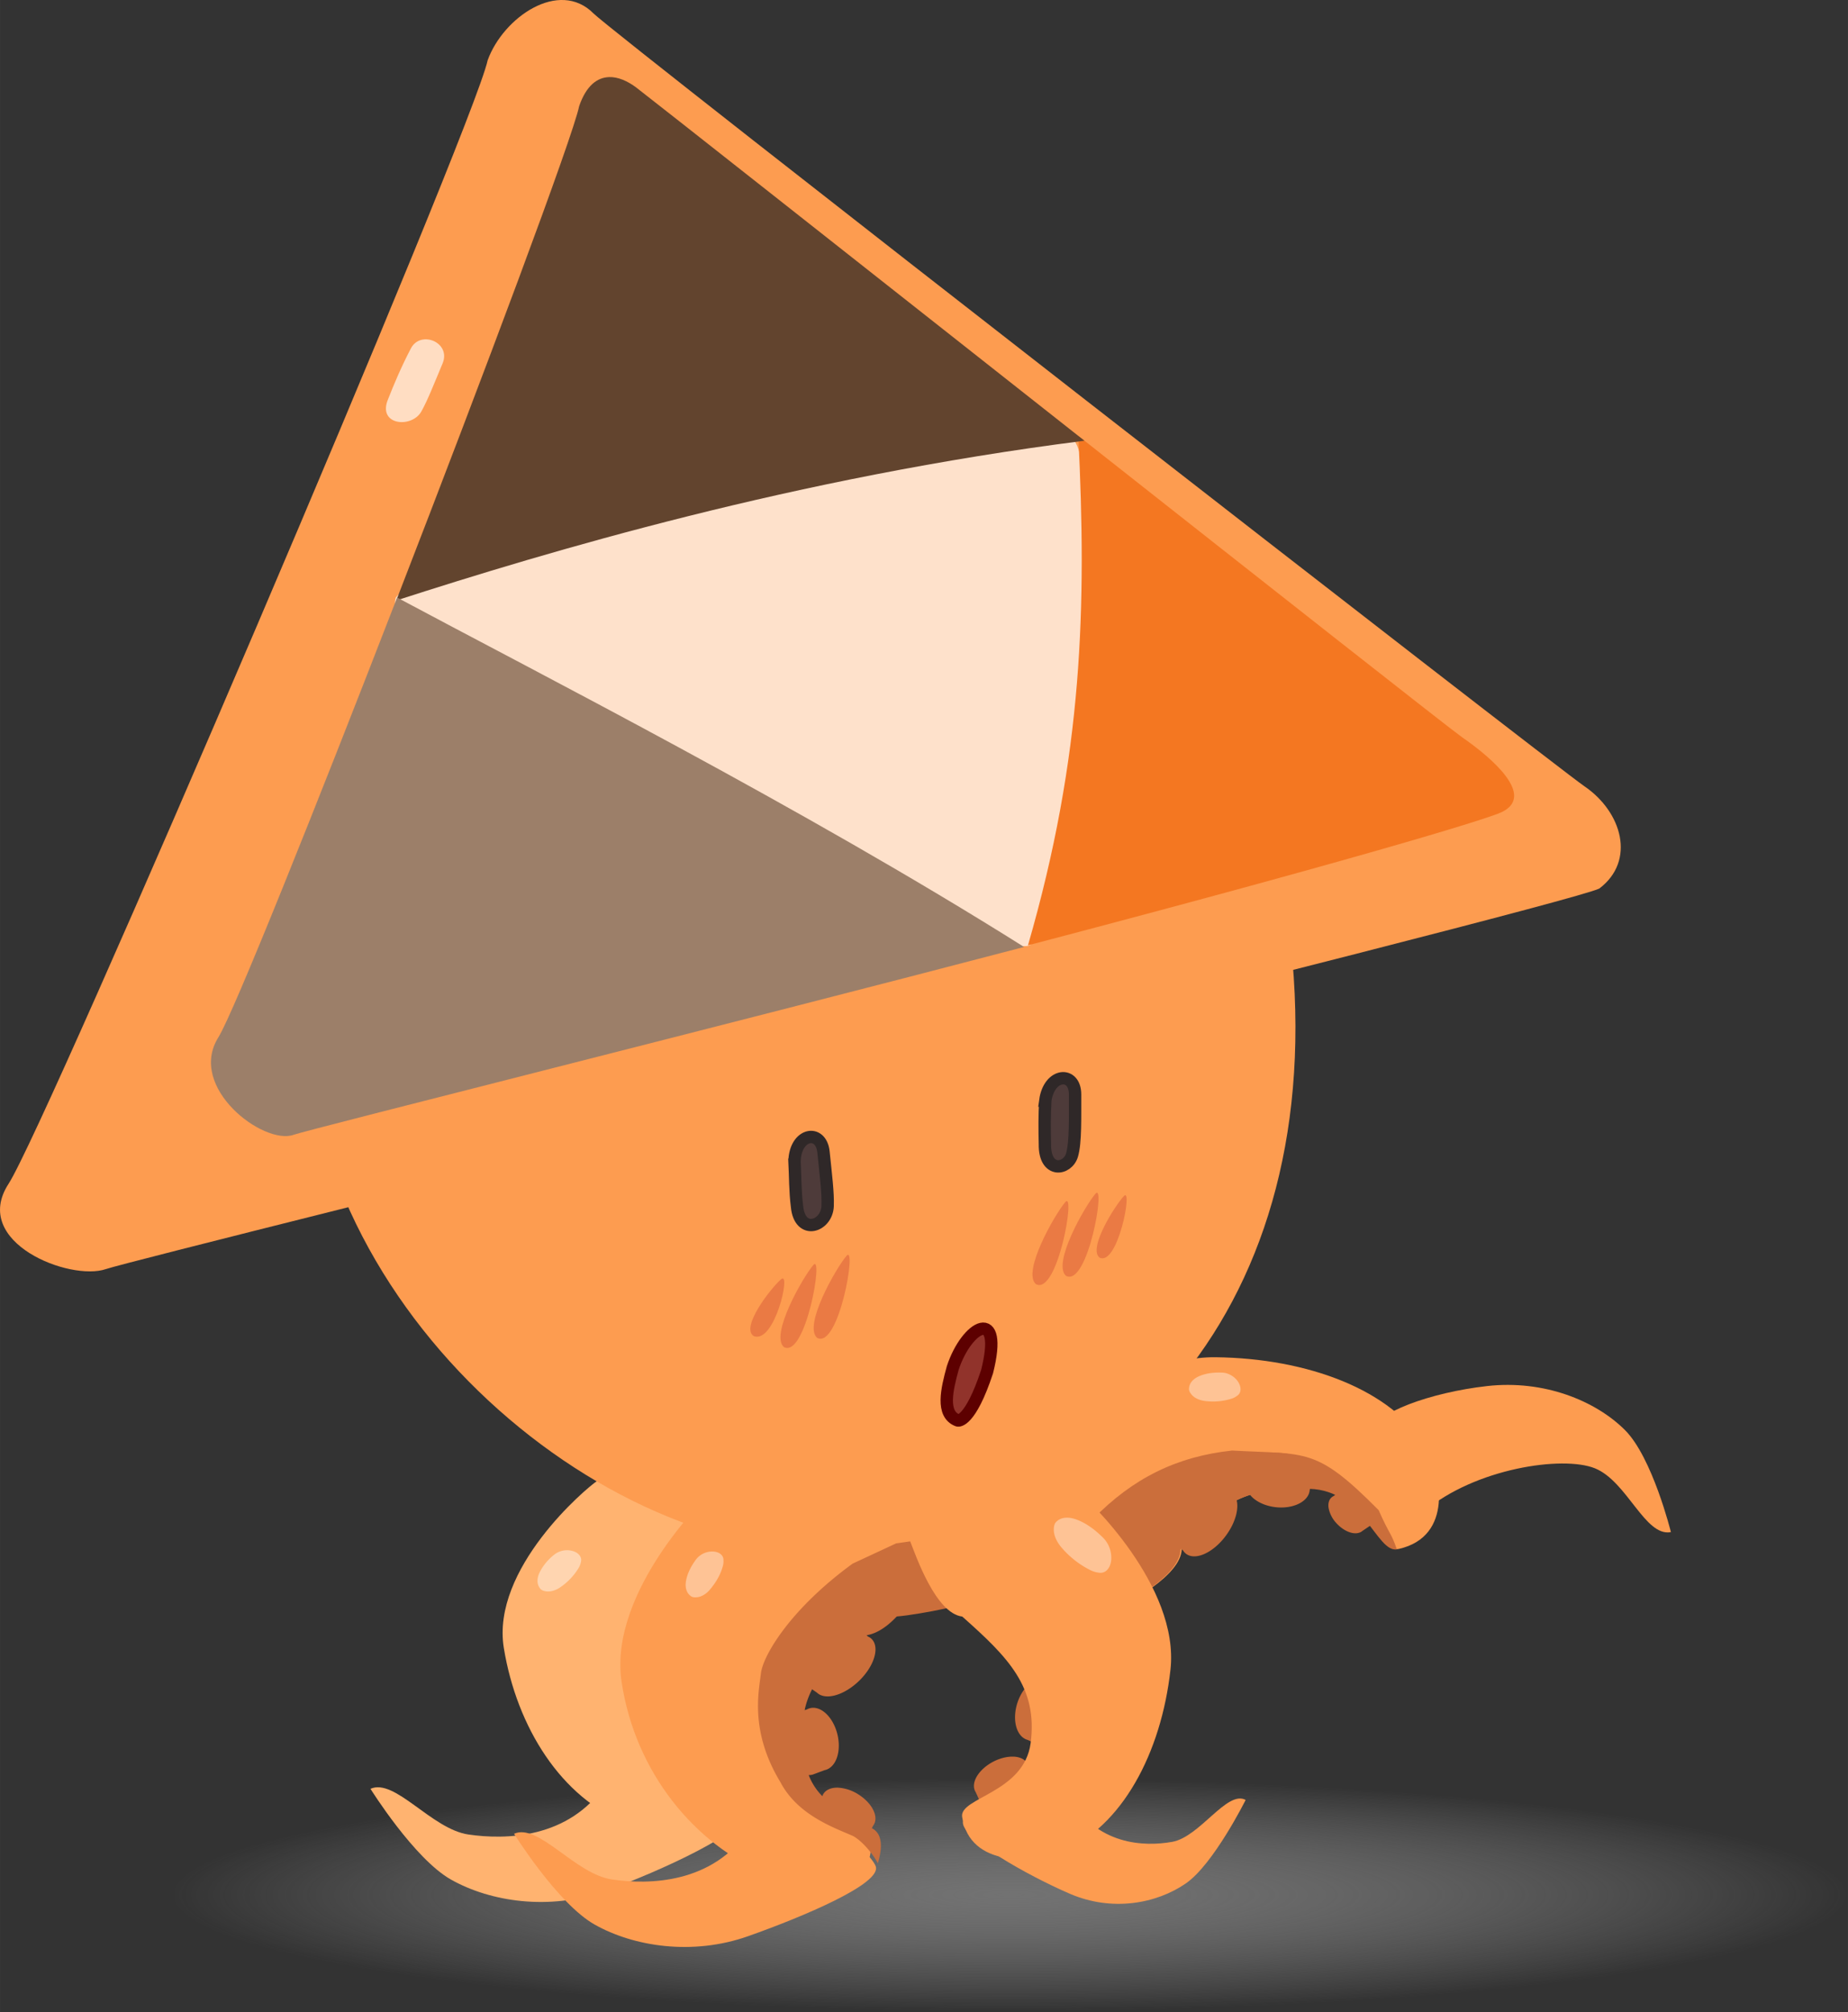 <svg xmlns="http://www.w3.org/2000/svg" xmlns:xlink="http://www.w3.org/1999/xlink" width="206.284" height="224.624" viewBox="0 0 54.579 59.432"><rect x="0" y="0" width="54.579" height="59.432" fill="#333333" stroke="none"/><defs><radialGradient xlink:href="#a" id="b" cx="56.456" cy="167.686" r="20.58" fx="56.456" fy="167.686" gradientTransform="matrix(1.203 0 0 .167 -95.62 147.078)" gradientUnits="userSpaceOnUse"/><linearGradient id="a"><stop offset="0" style="stop-color:#838383;stop-opacity:1"/><stop offset="1" style="stop-color:#bfbfbf;stop-opacity:0"/></linearGradient></defs><g transform="translate(57.528 -119.118)"><ellipse cx="-27.705" cy="175.109" rx="24.757" ry="3.44" style="color:#000;clip-rule:nonzero;display:inline;overflow:visible;visibility:visible;opacity:.789;isolation:auto;mix-blend-mode:normal;color-interpolation:sRGB;color-interpolation-filters:linearRGB;solid-color:#000;solid-opacity:1;vector-effect:none;fill:url(#b);fill-opacity:1;fill-rule:nonzero;stroke:none;stroke-width:.265px;stroke-linecap:butt;stroke-linejoin:miter;stroke-miterlimit:4;stroke-dasharray:none;stroke-dashoffset:0;stroke-opacity:1;marker:none;paint-order:markers stroke fill;color-rendering:auto;image-rendering:auto;shape-rendering:auto;text-rendering:auto;enable-background:accumulate"/><path d="M-46.586 171.952c.722-.324 1.8 1.189 2.892 1.35 1.093.16 2.967.128 4.051-1.476 1.085-1.603 3.926.313 4.104.822.177.51-2.501 1.75-4.135 2.328-1.633.578-3.373.313-4.535-.343-1.09-.616-2.377-2.68-2.377-2.68z" style="opacity:1;vector-effect:none;fill:#ffb370;fill-opacity:1;fill-rule:evenodd;stroke:none;stroke-width:.2;stroke-linecap:butt;stroke-linejoin:miter;stroke-miterlimit:4;stroke-dasharray:none;stroke-dashoffset:0;stroke-opacity:1"/><path d="M-39.895 161.926c-.362 1.185 5.075 5.48 9.16 4.902 4.085-.58 6.131-2.42 6.757-3.197.625-.778 1.298-3.725 1.373-4.61.074-.883-6.385-.557-8.758-.056-2.372.5-6.587 1.384-8.532 2.961z" style="opacity:1;vector-effect:none;fill:#cb6e3b;fill-opacity:1;fill-rule:evenodd;stroke:none;stroke-width:.2;stroke-linecap:butt;stroke-linejoin:miter;stroke-miterlimit:4;stroke-dasharray:none;stroke-dashoffset:0;stroke-opacity:1"/><path d="M-36.719 166.545c.836-.07 1.509-1.482 1.695-1.938.187-.457-1.49-1.945-1.793-2.116-.303-.172-2.77.167-3.081.372-.312.204-3.133 2.586-2.75 4.931.384 2.346 1.707 4.437 3.621 5.17.908.347 2.939.53 3.125-.89.07-.542-1.983-.717-2.245-2.117-.295-1.574.03-2.31 1.428-3.412z" style="opacity:1;vector-effect:none;fill:#ffb370;fill-opacity:1;fill-rule:evenodd;stroke:none;stroke-width:.2;stroke-linecap:butt;stroke-linejoin:miter;stroke-miterlimit:4;stroke-dasharray:none;stroke-dashoffset:0;stroke-opacity:1"/><path d="M-19.808 144.43c2.32 11.268-3.095 18.714-11.26 20.322-7.243 1.426-16.612-5.823-17.391-14.566-.615-6.884 3.899-12.105 12.113-13.39 8.002-1.251 15.512 2.65 16.538 7.634z" style="color:#000;clip-rule:nonzero;display:inline;overflow:visible;visibility:visible;opacity:1;isolation:auto;mix-blend-mode:normal;color-interpolation:sRGB;color-interpolation-filters:linearRGB;solid-color:#000;solid-opacity:1;vector-effect:none;fill:#fd9c50;fill-opacity:1;fill-rule:nonzero;stroke:none;stroke-width:.2;stroke-linecap:butt;stroke-linejoin:miter;stroke-miterlimit:4;stroke-dasharray:none;stroke-dashoffset:0;stroke-opacity:1;marker:none;paint-order:markers stroke fill;color-rendering:auto;image-rendering:auto;shape-rendering:auto;text-rendering:auto;enable-background:accumulate"/><path d="M-43.125 120.896c.457-1.261 2.105-2.41 3.127-1.38.606.61 28.45 22.272 29.261 22.823 1.113.755 1.53 2.201.443 3.023-1.153.558-43.048 10.875-44.108 11.24-1.06.364-3.999-.787-2.873-2.52s13.71-31.142 14.15-33.186z" style="fill:#fd9c50;fill-opacity:1;fill-rule:evenodd;stroke:none;stroke-width:.2;stroke-linecap:butt;stroke-linejoin:miter;stroke-miterlimit:4;stroke-dasharray:none;stroke-opacity:1"/><path d="M-34.063 153.415c.025-.835.785-.957.856-.272.07.685.136 1.196.123 1.592-.02.61-.825.88-.905.015-.058-.455-.05-.874-.074-1.335z" style="fill:#4e3b3a;fill-opacity:1;fill-rule:evenodd;stroke:#2f2828;stroke-width:.365;stroke-linecap:butt;stroke-linejoin:miter;stroke-miterlimit:4;stroke-dasharray:none;stroke-opacity:1"/><path d="M-26.656 151.627c.113-.828.882-.87.88-.181-.003.688.019 1.405-.09 1.785-.129.446-.814.55-.802-.318-.01-.459-.013-.825.012-1.286z" style="opacity:1;vector-effect:none;fill:#4e3b3a;fill-opacity:1;fill-rule:evenodd;stroke:#2f2828;stroke-width:.365;stroke-linecap:butt;stroke-linejoin:miter;stroke-miterlimit:4;stroke-dasharray:none;stroke-dashoffset:0;stroke-opacity:1"/><path d="M-29.237 161.074c-.504-.183-.324-.923-.153-1.55.418-1.275 1.507-1.843 1.014.108-.5 1.516-.86 1.442-.86 1.442z" style="opacity:1;vector-effect:none;fill:#91332b;fill-opacity:1;fill-rule:evenodd;stroke:#5d0000;stroke-width:.365;stroke-linecap:round;stroke-linejoin:bevel;stroke-miterlimit:4;stroke-dasharray:none;stroke-dashoffset:0;stroke-opacity:1"/><path d="M-32.109 167.41c.93-.066 1.693-1.66 1.905-2.178.212-.517-1.638-2.243-1.974-2.445-.335-.2-3.71-.069-4.059.158-.349.227-3.336 3.169-2.933 5.849s2.168 4.808 4.29 5.679c1.007.413 2.853.913 3.074-.702.084-.616-1.648-.899-1.926-2.5-.312-1.798.056-2.632 1.623-3.86zm9.481-2.533c-.02.784-1.59 1.604-2.102 1.84-.511.236-2.345-1.112-2.565-1.37-.22-.257-.013-2.59.198-2.908.212-.318 2.739-3.264 5.463-3.234 2.725.03 5.226.968 6.21 2.641.468.794.828 2.652-.79 3.021-.617.141-.97-1.739-2.6-1.788-1.83-.055-2.653.347-3.814 1.798z" style="opacity:1;vector-effect:none;fill:#fd9c50;fill-opacity:1;fill-rule:evenodd;stroke:none;stroke-width:.2;stroke-linecap:butt;stroke-linejoin:miter;stroke-miterlimit:4;stroke-dasharray:none;stroke-dashoffset:0;stroke-opacity:1"/><path d="M-8.18 164.37c-.764.147-1.288-1.498-2.243-1.884-.956-.385-3.546.005-5.04 1.27-1.493 1.263-1.492-1.864-1.498-2.378-.006-.515 1.676-1.134 3.357-1.322 1.68-.188 3.2.435 4.066 1.298.813.81 1.359 3.016 1.359 3.016zm-34.165 8.91c.722-.324 1.8 1.19 2.892 1.35 1.093.161 2.967.128 4.051-1.475 1.085-1.604 3.56.579 3.738 1.088.177.51-2.135 1.484-3.769 2.062-1.633.578-3.373.312-4.534-.344-1.091-.616-2.378-2.68-2.378-2.68zm21.606-.999c-.55-.3-1.346 1.091-2.17 1.238-.825.146-2.242.112-3.083-1.366-.84-1.477-2.965.281-3.093.75-.128.469 1.914 1.615 3.157 2.15 1.242.535 2.555.294 3.425-.308.817-.565 1.764-2.464 1.764-2.464z" style="opacity:1;vector-effect:none;fill:#fd9c50;fill-opacity:1;fill-rule:evenodd;stroke:none;stroke-width:.2;stroke-linecap:butt;stroke-linejoin:miter;stroke-miterlimit:4;stroke-dasharray:none;stroke-dashoffset:0;stroke-opacity:1"/><path d="M-27.64 166.19a.381.381 0 0 0-.248.07l-.316.23a1.132.626 47.67 0 0-.087.047 1.132.626 47.67 0 0 .23 1.232 1.132.626 47.67 0 0 1.148.534l.002.002.011-.006a1.132.626 47.67 0 0 .078-.043 1.132.626 47.67 0 0 .02-.016l.349-.21a.376.376 0 0 0 .138-.214c.07-.264-.064-.663-.369-1.019-.304-.356-.672-.596-.955-.607zm.921 2.503a.6.94 17.456 0 0-.76.717.6.94 17.456 0 0 .188 1.046v.002l.011.005a.6.94 17.456 0 0 .076.037.6.94 17.456 0 0 .022.006l.356.158a.419.419 0 0 0 .243.007c.249-.065.496-.332.617-.702.162-.494.099-.98-.215-1.089l-.353-.124a.6.94 17.456 0 0-.084-.042.6.94 17.456 0 0-.1-.021zm-.866 2.31a.525.873 62.224 0 0-.628.158.525.873 62.224 0 0-.54.793l-.001.002.004.01a.525.873 62.224 0 0 .028.068.525.873 62.224 0 0 .011.018l.14.307a.36.36 0 0 0 .161.146c.21.1.547.069.865-.103.424-.23.69-.584.548-.837l-.16-.286a.525.873 62.224 0 0-.03-.075.525.873 62.224 0 0-.398-.202zm-3.478-6.299-1.283.597c-1.847 1.344-2.65 2.722-2.709 3.241-.058.52-.34 1.704.577 3.216.515.98 1.595 1.344 2.154 1.593.338.198.638.633.724.801.03-.132.262-.815-.18-1.037l.041-.077c.005-.006.01-.012.013-.018a.319.319 0 0 0 .032-.065l.005-.01-.001-.003c.08-.249-.126-.598-.488-.825a1.23 1.23 0 0 0-.617-.199c-.188-.001-.335.062-.41.177a.32.32 0 0 0-.034.071l-.002.004a1.807 1.807 0 0 1-.403-.624.402.402 0 0 0 .113-.012l.363-.135.024-.005a.395.395 0 0 0 .078-.032l.012-.005v-.002c.261-.15.368-.587.253-1.032-.114-.443-.415-.766-.712-.764a.386.386 0 0 0-.187.05l-.064.019c.046-.217.12-.42.22-.616l.144.1a.37.37 0 0 0 .095.065l.009.006.002-.001c.294.132.793-.063 1.18-.46.435-.447.573-.991.308-1.215a.371.371 0 0 0-.084-.051l-.046-.039c.928-.154 1.68-1.656 1.892-2.155.101-.236.208-.191-.236-.672zm8.071-.284a.385.385 0 0 0 .118.23l.288.265a.366.366 0 0 0 .063.076c.257.233.777.024 1.163-.466.343-.436.47-.956.3-1.23l.001-.002-.009-.01a.371.371 0 0 0-.057-.068l-.02-.015-.274-.301a.376.376 0 0 0-.236-.095c-.273-.016-.638.193-.928.561-.29.368-.453.776-.408 1.056zm2.276-1.392c.038.295.397.55.852.605.457.055.876-.11.989-.388h.002l.003-.012a.394.394 0 0 0 .023-.104l.086-.38a.416.416 0 0 0-.041-.24c-.112-.231-.423-.421-.81-.468-.515-.062-.98.094-1.025.423l-.053.37a.394.394 0 0 0-.026.194zm2.427.63a.902.902 0 0 0 .223.44c.219.246.518.365.706.28l.002.001.006-.004a.24.24 0 0 0 .05-.03l.012-.01.219-.148a.265.265 0 0 0 .088-.14c.046-.168-.032-.411-.217-.62-.246-.278-.566-.423-.74-.281l-.2.159a.224.224 0 0 0-.053.033c-.083.066-.117.182-.096.32z" style="color:#000;clip-rule:nonzero;display:inline;overflow:visible;visibility:visible;opacity:1;isolation:auto;mix-blend-mode:normal;color-interpolation:sRGB;color-interpolation-filters:linearRGB;solid-color:#000;solid-opacity:1;vector-effect:none;fill:#cb6e3b;fill-opacity:1;fill-rule:nonzero;stroke:none;stroke-width:.2;stroke-linecap:butt;stroke-linejoin:miter;stroke-miterlimit:4;stroke-dasharray:none;stroke-dashoffset:0;stroke-opacity:1;marker:none;paint-order:markers stroke fill;color-rendering:auto;image-rendering:auto;shape-rendering:auto;text-rendering:auto;enable-background:accumulate"/><path d="M-25.25 163.988c-.24.25-1.203 1.438-.372 2.537.36.177.684.284.856.205.51-.236 2.082-1.056 2.102-1.84 1.16-1.45 1.984-1.854 3.814-1.798 1.607.049 1.974 1.876 2.576 1.789-.172-.513-.207-.41-.537-1.16-1.858-1.874-2.113-1.637-4.329-1.76-1.63.175-2.933.816-4.11 2.027z" style="opacity:1;vector-effect:none;fill:#cb6e3b;fill-opacity:1;fill-rule:evenodd;stroke:none;stroke-width:.2;stroke-linecap:butt;stroke-linejoin:miter;stroke-miterlimit:4;stroke-dasharray:none;stroke-dashoffset:0;stroke-opacity:1"/><path d="M-29.108 166.865c-.784-.096-1.361-1.771-1.552-2.258-.19-.488 1.78-1.75 2.057-1.924.277-.173 2.595.247 2.894.47.3.225 3.023 2.811 2.75 5.28-.274 2.467-1.435 4.642-3.199 5.368-.836.344-2.728.485-2.954-1.02-.086-.573 1.828-.706 2.023-2.178.219-1.655-.67-2.54-2.019-3.738z" style="opacity:1;vector-effect:none;fill:#fd9c50;fill-opacity:1;fill-rule:evenodd;stroke:none;stroke-width:.2;stroke-linecap:butt;stroke-linejoin:miter;stroke-miterlimit:4;stroke-dasharray:none;stroke-dashoffset:0;stroke-opacity:1"/><path d="M-44.456 129.85c-.259.62-.443 1.09-.627 1.42-.285.51-1.314.411-.982-.366.164-.417.383-.943.672-1.495.288-.552 1.195-.178.937.442z" style="fill:#ffddc2;fill-opacity:1;fill-rule:evenodd;stroke:none;stroke-width:.365;stroke-linecap:butt;stroke-linejoin:miter;stroke-miterlimit:4;stroke-dasharray:none;stroke-opacity:1"/><path d="M-25.338 165.487a2.708 2.708 0 0 1-.84-.663c-.133-.153-.238-.366-.226-.55.001-.093.027-.175.084-.219.148-.141.382-.138.608-.047.272.103.544.304.784.55a.844.844 0 0 1 .217.653c-.026.222-.165.396-.373.356a.751.751 0 0 1-.254-.08zm4.171-5.054a1.837 1.837 0 0 1-.786.063c-.148-.019-.31-.088-.395-.203-.045-.056-.072-.118-.062-.175.011-.164.14-.289.308-.357.2-.086.447-.115.7-.1.18.016.356.135.44.27.096.145.106.324-.028.412a.53.53 0 0 1-.177.09zm-15.018 4.96c-.065.235-.2.471-.386.687-.097.113-.246.21-.388.215-.071.007-.138-.005-.18-.046-.13-.1-.161-.277-.125-.454.04-.215.154-.436.308-.637a.608.608 0 0 1 .47-.215c.173.002.326.092.325.252a.532.532 0 0 1-.024.198z" style="fill:#ffddc2;fill-opacity:.603;fill-rule:evenodd;stroke:none;stroke-width:.365;stroke-linecap:butt;stroke-linejoin:miter;stroke-miterlimit:4;stroke-dasharray:none;stroke-opacity:1"/><path d="M-40.444 165.437a1.837 1.837 0 0 1-.546.569c-.123.084-.29.14-.43.11-.07-.011-.132-.04-.162-.089-.101-.13-.087-.309-.007-.471a1.55 1.55 0 0 1 .457-.54.608.608 0 0 1 .508-.09c.168.044.294.17.253.326a.532.532 0 0 1-.073.185z" style="fill:#fffdfb;fill-opacity:.461;fill-rule:evenodd;stroke:none;stroke-width:.365;stroke-linecap:butt;stroke-linejoin:miter;stroke-miterlimit:4;stroke-dasharray:none;stroke-opacity:1"/><path d="M50.943 151.141c-.4-.253.512-1.424.812-1.681.3-.258-.192 1.924-.812 1.681zm.892.325c-.414-.357.552-2.049.867-2.422.316-.372-.224 2.763-.867 2.422zm.981-.272c-.414-.358.552-2.05.867-2.422.316-.373-.223 2.763-.867 2.422z" style="fill:#d35034;fill-opacity:.443;fill-rule:evenodd;stroke:none;stroke-width:.265px;stroke-linecap:butt;stroke-linejoin:miter;stroke-opacity:1" transform="translate(-86.211 7.439)"/><path d="M59.278 149.607c-.414-.358.551-2.05.867-2.422.316-.373-.224 2.763-.867 2.422z" style="opacity:1;vector-effect:none;fill:#d35034;fill-opacity:.443;fill-rule:evenodd;stroke:none;stroke-width:.265px;stroke-linecap:butt;stroke-linejoin:miter;stroke-miterlimit:4;stroke-dasharray:none;stroke-dashoffset:0;stroke-opacity:1" transform="translate(-86.211 7.439)"/><path d="M60.167 149.362c-.414-.358.551-2.05.867-2.423.316-.372-.224 2.763-.867 2.423zm.991-.537c-.349-.27.457-1.542.721-1.821.265-.28-.18 2.08-.721 1.82z" style="opacity:1;vector-effect:none;fill:#d35034;fill-opacity:.443;fill-rule:evenodd;stroke:none;stroke-width:.265px;stroke-linecap:butt;stroke-linejoin:miter;stroke-miterlimit:4;stroke-dasharray:none;stroke-dashoffset:0;stroke-opacity:1" transform="translate(-86.211 7.439)"/><g style="opacity:.7"><path d="M40.727 129.676c1.767-2.45 18.796-6.065 19.84-5.302 1.045.763.485 14.546-.84 14.988-1.325.442-19.643-6.714-19-9.686z" style="fill:#fff;fill-opacity:1;fill-rule:evenodd;stroke:none;stroke-width:.265;stroke-linecap:butt;stroke-linejoin:miter;stroke-miterlimit:4;stroke-dasharray:none;stroke-opacity:1" transform="rotate(1.798 -228.673 -2625.129)"/><path d="M60.726 124.265c.405 5.023.436 9.414-1.014 15.087 8.711-2.58 13.404-4.123 13.88-4.381.94-.511-.31-1.551-1.257-2.164-.326-.21-5.87-4.302-11.609-8.542z" style="fill:#f1680d;fill-opacity:1;fill-rule:evenodd;stroke:none;stroke-width:.265px;stroke-linecap:butt;stroke-linejoin:miter;stroke-opacity:1" transform="rotate(1.798 -228.673 -2625.129)"/><path d="M46.539 114.109c-.345.023-.66.266-.852.88-.158.915-2.553 7.975-4.943 14.768 4.419-1.58 11.654-4.001 20.168-5.354-6.462-4.774-13.249-9.795-13.563-10.015-.258-.18-.543-.297-.81-.28z" style="fill:#211f20;fill-opacity:1;fill-rule:evenodd;stroke:none;stroke-width:.265px;stroke-linecap:butt;stroke-linejoin:miter;stroke-opacity:1" transform="rotate(1.798 -228.673 -2625.129)"/><path d="M40.767 129.67c-2.218 6.308-4.442 12.415-4.868 13.146-.883 1.515 1.44 3.153 2.31 2.81.428-.169 12.909-3.711 21.39-6.222-6.697-3.927-14.61-7.64-18.832-9.734z" style="fill:#737373;fill-opacity:1;fill-rule:evenodd;stroke:none;stroke-width:.2;stroke-linecap:butt;stroke-linejoin:miter;stroke-miterlimit:4;stroke-dasharray:none;stroke-opacity:1" transform="rotate(1.798 -228.673 -2625.129)"/></g></g></svg>